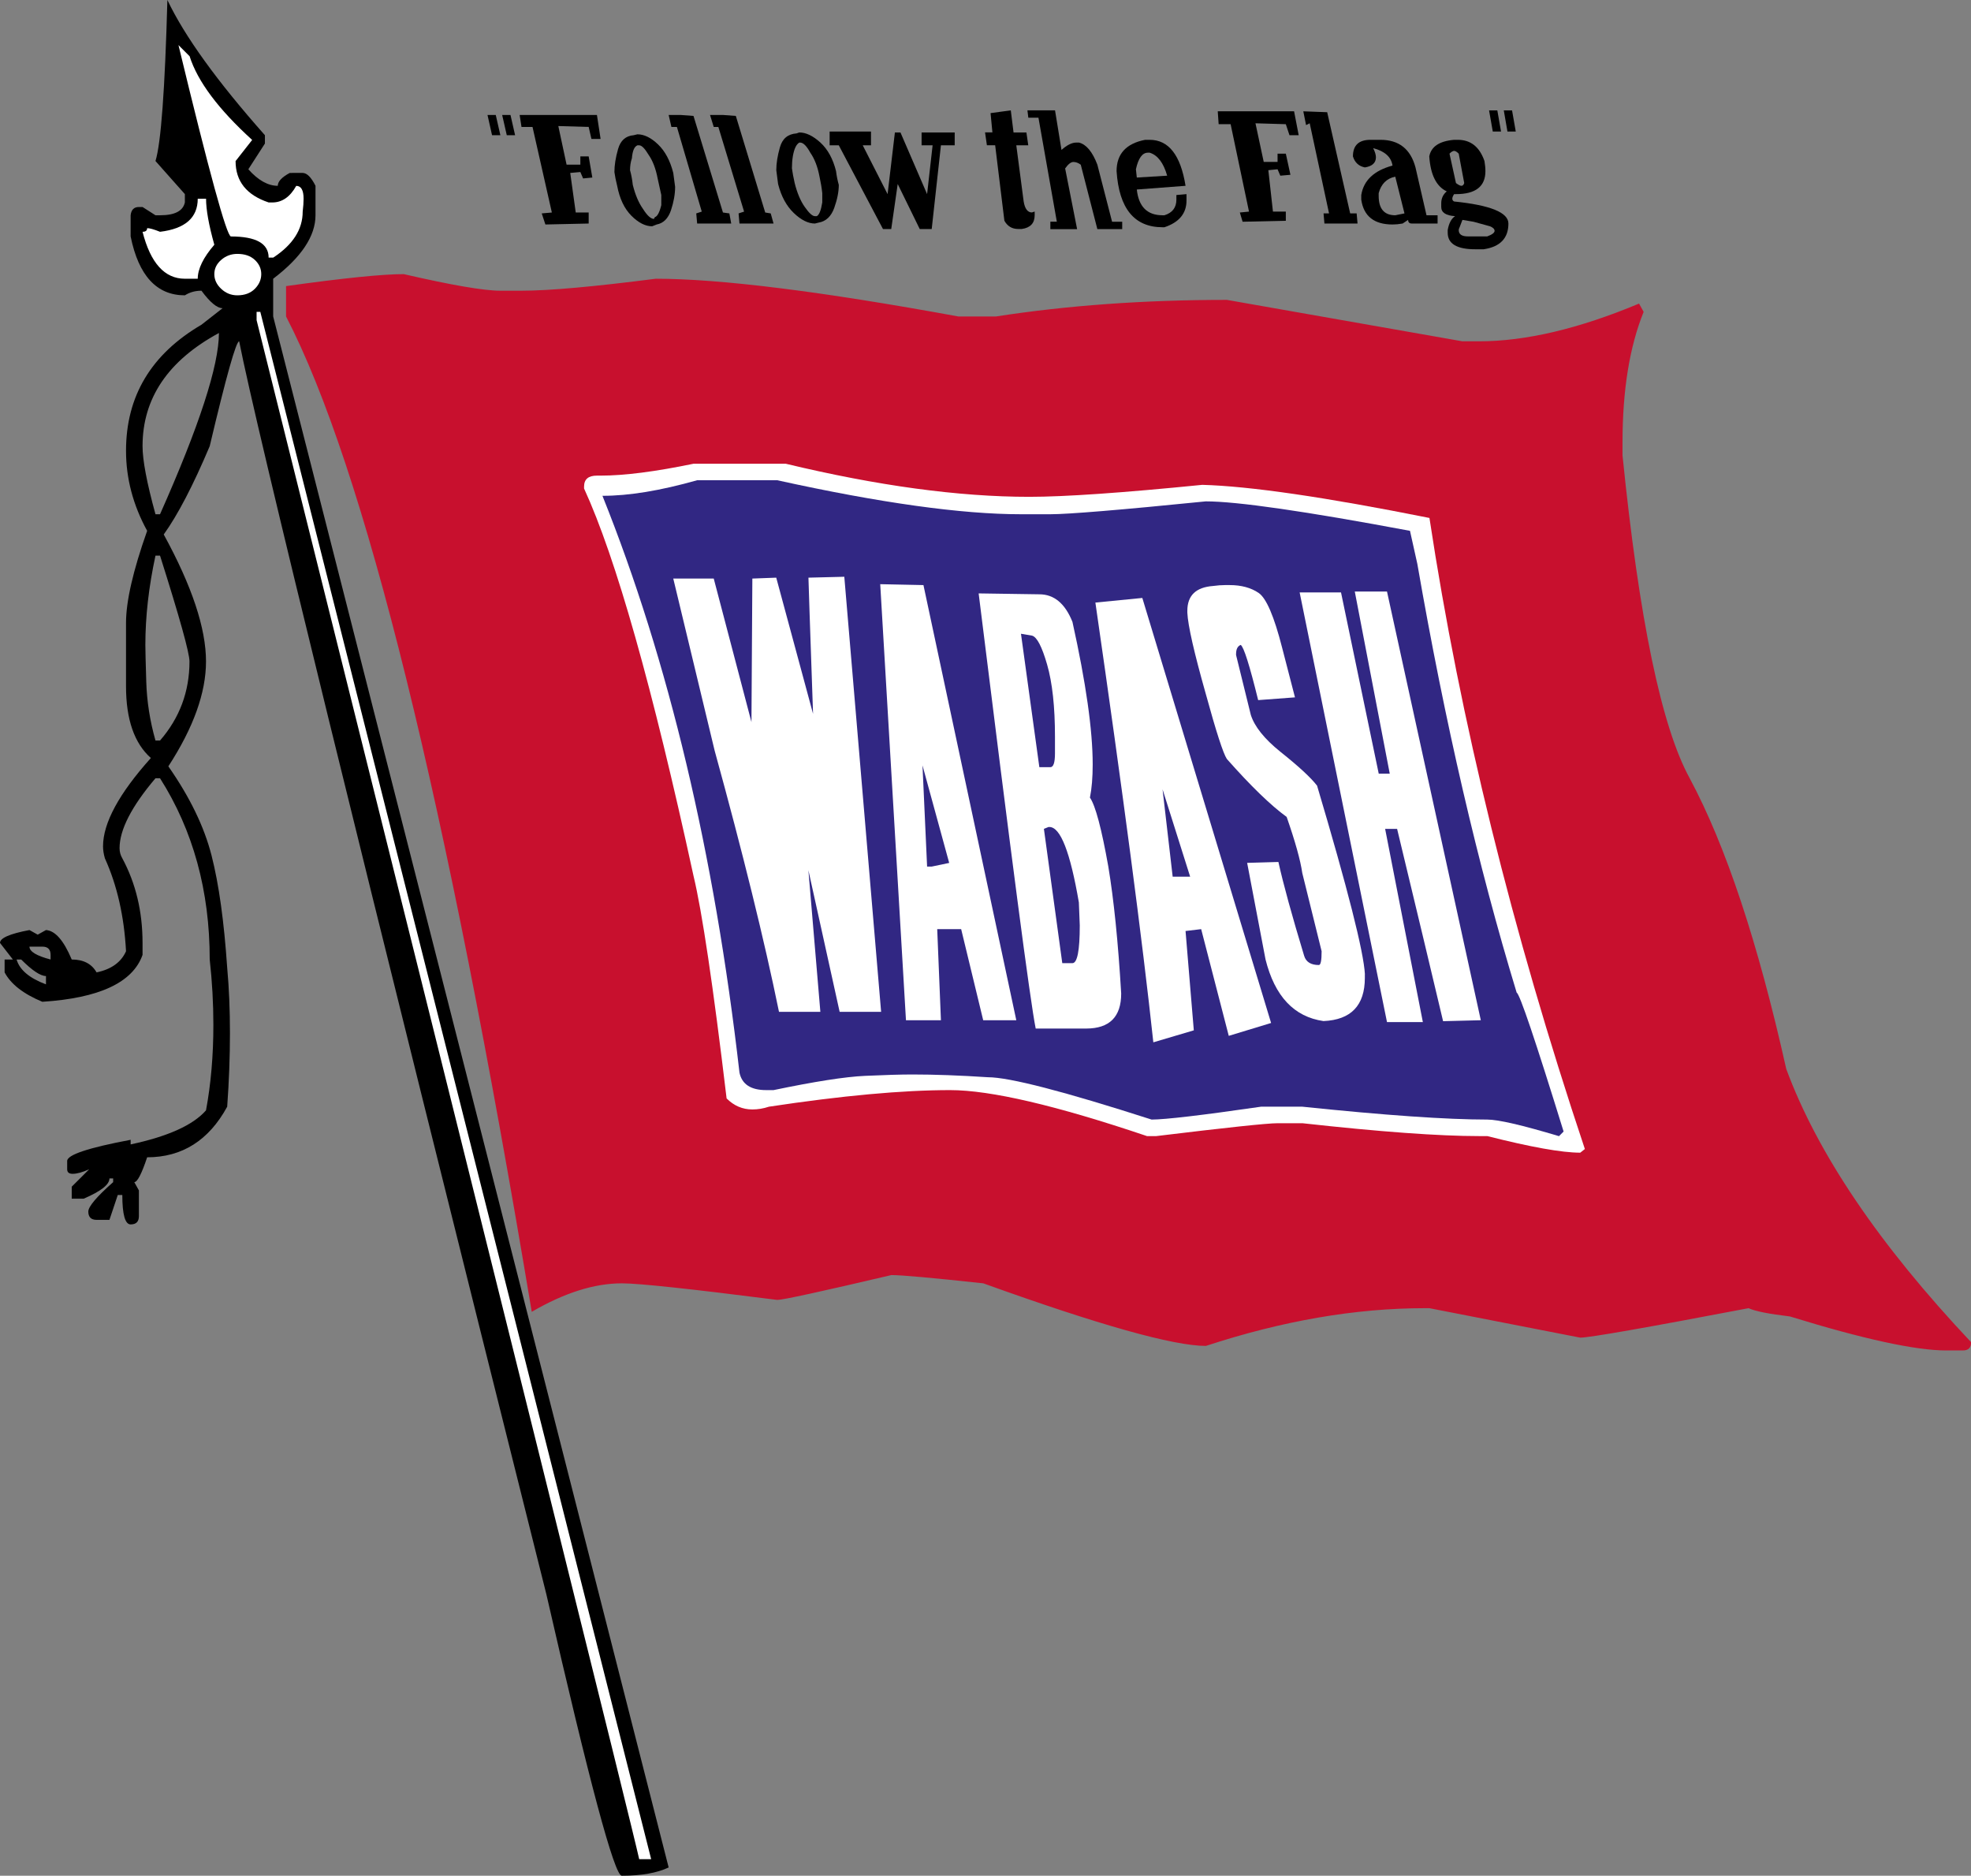 <svg xmlns="http://www.w3.org/2000/svg" xmlns:xlink="http://www.w3.org/1999/xlink" version="1.1" id="Calque_1" x="0px" y="0px" viewBox="0 0 329.23 313.25" style="enable-background:new 0 0 329.23 313.25;" xml:space="preserve" width="1500"  height="1427.19" ><rect x="0" y="0" width="329.23" height="313.25" fill="#808080" stroke="none"/><SCRIPT xmlns="" id="allow-copy_script"/>
<style type="text/css">
	.st0{fill:#FFFFFF;}
	.st1{fill:#C8102E;}
	.st2{fill:#312783;}
</style>
<g>
	<path d="M45.63,52.85v-6.3c4.71-3.58,7.07-7.12,7.07-10.6v-4.92c-0.72-1.43-1.44-2.15-2.15-2.15H48.4c-1.34,0.72-2,1.44-2,2.15   c-1.64,0-3.28-0.92-4.92-2.76l2.77-4.3v-1.39C36.26,13.57,30.83,6.05,27.96,0c-0.41,14.96-1.07,23.92-1.99,26.89l4.91,5.53v1.38   c-0.31,1.44-1.69,2.15-4.15,2.15h-0.76l-2.16-1.38H23.2c-0.82,0-1.28,0.46-1.38,1.38v3.53c1.33,6.56,4.35,9.84,9.06,9.84   c0.82-0.52,1.74-0.77,2.77-0.77c1.43,1.94,2.61,2.92,3.53,2.92l-3.53,2.76c-8.4,4.92-12.6,11.93-12.6,21.05   c0,4.61,1.17,9.06,3.53,13.37c-2.36,6.66-3.53,11.77-3.53,15.36v10.6c0,5.53,1.38,9.52,4.15,11.98   c-5.33,5.94-7.99,10.86-7.99,14.75c0,0.62,0.1,1.28,0.31,2c2.04,4.51,3.22,9.68,3.53,15.52c-0.82,1.84-2.46,3.02-4.92,3.53   c-0.82-1.44-2.2-2.15-4.15-2.15c-1.33-3.17-2.76-4.82-4.3-4.92l-1.38,0.77l-1.38-0.77C1.64,155.94,0,156.65,0,157.47l2.15,2.77   H0.77v2.15c1.02,1.94,3.12,3.59,6.3,4.91c9.52-0.61,15.11-3.22,16.74-7.83v-2c0-5.22-1.12-9.93-3.38-14.13   c-0.3-0.51-0.46-1.08-0.46-1.69c0-3.07,2-6.97,6-11.68h0.76c5.53,8.71,8.3,18.8,8.3,30.27c0.41,3.69,0.61,7.32,0.61,10.91   c0,5.12-0.41,9.88-1.23,14.28c-2.15,2.46-6.35,4.36-12.59,5.69v-0.77c-7.07,1.33-10.6,2.51-10.6,3.53v1.39   c0,0.51,0.3,0.76,0.92,0.76c0.71,0,1.63-0.25,2.76-0.76l-2.92,2.91v2h2c2.87-1.23,4.3-2.35,4.3-3.38h0.62v0.62   c-2.77,2.45-4.15,4.09-4.15,4.91c0,0.92,0.46,1.39,1.38,1.39h2.15l1.39-4.15h0.76c0,3.28,0.47,4.91,1.39,4.91s1.38-0.46,1.38-1.38   v-4.3l-0.77-1.38c0.51,0,1.23-1.39,2.15-4.15c5.84,0,10.3-2.82,13.37-8.45c0.31-4.3,0.46-8.4,0.46-12.29s-0.15-7.53-0.46-10.91   c-0.52-7.68-1.38-13.93-2.61-18.74c-1.23-4.82-3.64-9.78-7.22-14.9c4.2-6.46,6.29-12.3,6.29-17.52c0-5.53-2.35-12.6-7.06-21.2   c2.35-3.28,4.91-8.19,7.68-14.75C37.79,62.84,39.43,57,39.95,57c2.86,14.54,19.97,84.29,51.31,209.24   c7.17,31.34,11.37,47.01,12.6,47.01c3.27,0,5.89-0.46,7.83-1.38L45.63,52.85z M7.68,164.39c-2.76-1.03-4.4-2.41-4.91-4.15h0.77   c1.84,1.84,3.22,2.76,4.14,2.76V164.39z M8.45,160.24c-2.36-0.62-3.53-1.33-3.53-2.15h2.15c0.92,0,1.38,0.46,1.38,1.38V160.24z    M31.65,110.46c0,5.02-1.64,9.43-4.92,13.21h-0.76c-0.93-3.27-1.44-6.55-1.54-9.83c-0.1-3.28-0.15-5.32-0.15-6.14   c0-4.71,0.56-9.68,1.69-14.91h0.76C30.01,103.14,31.65,109.03,31.65,110.46z M26.73,85.88h-0.76c-1.44-5.22-2.16-9.01-2.16-11.37   c0-7.99,4.25-14.29,12.76-18.9C36.57,61.05,33.29,71.13,26.73,85.88z"/>
	<path class="st0" d="M33.03,33.18c0,3.18-2.1,5.02-6.3,5.53c-1.02-0.41-1.74-0.61-2.15-0.61c0,0.41-0.26,0.61-0.77,0.61   c1.33,5.22,3.69,7.84,7.07,7.84h2.15c0-1.64,0.92-3.53,2.77-5.68c-0.92-3.28-1.38-5.84-1.38-7.68H33.03z"/>
	<path class="st0" d="M29.81,7.53c5.12,21.2,8.04,31.86,8.76,31.96c4.2,0,6.3,1.18,6.3,3.53h0.77c3.28-2.15,4.92-4.71,4.92-7.68   c0.1-0.82,0.15-1.54,0.15-2.15c0-1.43-0.41-2.15-1.23-2.15c-1.02,1.84-2.36,2.77-3.99,2.77h-0.61c-3.69-1.23-5.53-3.53-5.53-6.91   l2.77-3.53c-5.63-5.12-9.12-9.78-10.45-13.98L29.81,7.53z"/>
	<path class="st0" d="M39.64,49.32c1.23,0,2.2-0.36,2.92-1.08c0.71-0.71,1.08-1.54,1.08-2.46s-0.36-1.71-1.08-2.38   c-0.72-0.67-1.69-1-2.92-1c-1.02,0-1.92,0.33-2.69,1c-0.77,0.67-1.15,1.46-1.15,2.38s0.38,1.74,1.15,2.46   C37.72,48.96,38.61,49.32,39.64,49.32z"/>
	<path class="st0" d="M42.86,52.08v1.38c41.58,166.64,62.89,252.31,63.91,257.03h2L43.48,52.08H42.86z"/>
	<path class="st1" d="M47.78,52.85v-5.07c9.53-1.33,16.08-2,19.66-2c7.99,1.84,13.37,2.77,16.13,2.77h3.53   c4.61,0,12.08-0.67,22.43-2c10.75,0,27.6,2.1,50.54,6.3h6.3c11.88-1.84,24.73-2.77,38.56-2.77L244.28,57h2.77   c7.78,0,16.69-2.1,26.73-6.3l0.77,1.38c-2.36,5.84-3.53,13.11-3.53,21.82v2.15c2.77,27.35,6.5,45.32,11.22,53.92   c6.04,11.27,11.42,27.45,16.13,48.55c5.22,14.13,15.52,29.34,30.88,45.63c0,0.92-0.46,1.38-1.38,1.38h-2.77   c-5.12,0-13.83-1.89-26.12-5.68c-3.48-0.41-5.79-0.87-6.91-1.38c-17.21,3.28-26.58,4.92-28.11,4.92l-25.2-4.92h-0.77   c-11.58,0-23.76,2.1-36.56,6.3c-5.43,0-17.82-3.48-37.18-10.45c-8.5-0.92-13.62-1.38-15.36-1.38c-11.78,2.77-18.13,4.15-19.05,4.15   c-14.44-1.84-23.1-2.77-25.96-2.77c-4.61,0-9.63,1.59-15.06,4.76C74.56,133.56,60.89,78.15,47.78,52.85z"/>
	<path class="st0" d="M100.32,79.43h-0.61c-1.44,0-2.15,0.61-2.15,1.84v0.31c5.32,11.58,11.42,33.13,18.28,64.68   c1.43,5.94,3.28,18.34,5.53,37.18c1.23,1.23,2.66,1.84,4.3,1.84c0.92,0,1.84-0.15,2.77-0.46c12.19-1.84,22.28-2.77,30.27-2.77   c6.76,0,17.72,2.56,32.88,7.68h1.54c11.78-1.43,18.54-2.15,20.28-2.15h4.15c13,1.44,22.84,2.15,29.5,2.15h1.38   c7.27,1.84,12.44,2.77,15.52,2.77l0.77-0.61c-12.19-36.46-20.84-71.59-25.96-105.39c-17.41-3.48-30.06-5.32-37.95-5.53   c-13.31,1.33-22.94,2-28.88,2c-11.78,0-25.35-1.84-40.71-5.53h-15.36C109.49,78.76,104.32,79.43,100.32,79.43z"/>
	<path class="st2" d="M116.45,80.2h13.37c17.21,3.79,30.78,5.68,40.71,5.68h4.92c2.97,0,11.62-0.71,25.96-2.15   c5.22,0,16.59,1.64,34.11,4.92l1.23,5.53c4.61,26.53,10.14,50.39,16.59,71.59c0.51,0.21,3.12,7.94,7.84,23.2l-0.77,0.77   c-6.15-1.84-10.14-2.77-11.98-2.77c-6.76,0-17.05-0.71-30.88-2.15h-6.91c-9.93,1.44-16.03,2.15-18.28,2.15   c-14.65-4.71-23.76-7.07-27.35-7.07c-4.71-0.31-8.91-0.46-12.6-0.46c-1.95,0-4.59,0.08-7.91,0.23c-3.33,0.15-8.43,0.95-15.29,2.38   h-1.23c-2.56,0-4.05-0.97-4.46-2.92c-4.2-36.66-11.83-68.77-22.89-96.33C105.03,82.81,110.31,81.94,116.45,80.2z"/>
	<path class="st0" d="M147.18,168.99l-6.15-72.67l-5.99,0.15c0,0.31,0.25,7.89,0.77,22.74l-6.15-22.74l-3.99,0.15l-0.15,23.97   l-6.3-23.97h-6.76l6.91,28.73c4.71,17.11,8.3,31.65,10.75,43.63h6.91l-2-23.66l5.22,23.66H147.18z"/>
	<polygon class="st0" points="154.25,97.71 147.03,97.56 151.33,170.38 157.17,170.38 156.55,155.17 160.55,155.17 164.23,170.38    169.76,170.38  "/>
	<polygon class="st2" points="158.55,144.11 155.63,144.72 154.86,144.72 154.09,127.82  "/>
	<path class="st0" d="M187.28,165.92c-0.51-8.6-1.23-15.67-2.15-21.2c-1.13-6.35-2.15-10.19-3.07-11.52   c0.31-1.54,0.46-3.38,0.46-5.53c0-5.74-1.13-13.67-3.38-23.81c-1.23-3.07-3.07-4.61-5.53-4.61l-10.14-0.15   c5.43,43.84,8.6,68.06,9.53,72.67h8.45C185.33,171.76,187.28,169.82,187.28,165.92z"/>
	<path class="st2" d="M176.22,125.82c0,1.54-0.26,2.3-0.77,2.3h-1.84l-3.07-22.28l1.84,0.31c0.82,0.21,1.66,1.82,2.53,4.84   c0.87,3.02,1.31,7.04,1.31,12.06V125.82z"/>
	<path class="st2" d="M180.21,150.71l0.15,3.84c0,4.2-0.41,6.3-1.23,6.3h-1.69l-3.07-22.43l0.77-0.31h0.15   C177.14,138.11,178.77,142.32,180.21,150.71z"/>
	<path class="st0" d="M212.32,170.84l-21.51-70.98l-7.84,0.77c4.61,31.86,7.84,56.33,9.68,73.44l6.76-2l-1.38-16.59l2.61-0.31   l4.61,17.82L212.32,170.84z"/>
	<polygon class="st2" points="198.8,146.41 195.88,146.41 194.19,131.82  "/>
	<path class="st0" d="M227.99,162.7c-0.21-3.79-2.87-14.29-7.99-31.49c-1.02-1.33-3.07-3.23-6.15-5.68c-2.67-2.15-4.3-4.2-4.92-6.15   l-2.46-9.99v-0.15c0-0.82,0.25-1.33,0.77-1.54c0.51,0.31,1.48,3.38,2.92,9.22l6.15-0.46l-2.15-8.3c-1.33-5.22-2.64-8.27-3.92-9.14   c-1.28-0.87-2.9-1.31-4.84-1.31h-0.77c-0.61,0-1.28,0.05-2,0.15c-2.87,0.21-4.3,1.59-4.3,4.15v0.31c0.1,2.15,1.13,6.66,3.07,13.52   c1.74,6.35,2.92,9.99,3.53,10.91c3.99,4.51,7.32,7.74,9.99,9.68c1.43,4.1,2.3,7.22,2.61,9.37c2.05,8.3,3.12,12.65,3.23,13.06   c0,1.54-0.15,2.3-0.46,2.3c-1.33,0-2.15-0.51-2.46-1.54c-2.05-6.76-3.48-11.98-4.3-15.67l-5.22,0.15l3.07,16.13   c1.54,6.15,4.76,9.58,9.68,10.29c4.61-0.2,6.91-2.61,6.91-7.22V162.7z"/>
	<path class="st0" d="M247.35,170.38l-15.67-71.59h-5.38l5.84,30.42h-1.84L224,98.94h-6.91l14.59,71.75h5.99l-6.3-32.26h2   c3.28,13.62,5.84,24.33,7.68,32.11L247.35,170.38z"/>
	<g>
		<polygon points="81.43,19.2 82.81,19.2 83.58,22.58 82.19,22.58   "/>
		<polygon points="83.88,19.2 85.27,19.2 86.04,22.58 84.65,22.58   "/>
		<polygon points="99.71,19.2 100.32,23.2 98.79,23.2 98.33,21.2 93.26,21.05 94.64,27.5 96.94,27.5 96.94,26.12 98.33,26.12     98.94,29.65 97.4,29.8 96.94,28.73 95.25,28.88 96.17,35.49 98.33,35.49 98.33,37.33 91.1,37.49 90.49,35.64 92.18,35.49     88.95,21.2 87.11,21.2 86.8,19.2   "/>
		<path d="M112.46,28.88c-0.52-2.05-1.36-3.63-2.54-4.76c-1.17-1.13-2.33-1.69-3.45-1.69l-0.62,0.15c-1.33,0.11-2.2,0.87-2.61,2.31    c-0.41,1.44-0.61,2.71-0.61,3.84c0.1,0.72,0.25,1.48,0.46,2.3c0.41,2.15,1.2,3.82,2.38,5c1.17,1.17,2.33,1.76,3.46,1.76l0.76-0.3    c1.13-0.21,1.92-1,2.39-2.38c0.46-1.39,0.69-2.69,0.69-3.92C112.66,30.47,112.56,29.71,112.46,28.88z M110.46,34.26    c-0.3,1.23-0.67,1.9-1.07,2l-0.16,0.3c-0.51,0-1.13-0.56-1.84-1.69c-0.72-1.02-1.28-2.35-1.69-3.99c-0.1-0.92-0.26-1.74-0.46-2.46    c0-0.71,0.1-1.38,0.31-1.99c0.1-1.23,0.4-1.95,0.92-2.16h0.31c0.4,0,0.92,0.52,1.53,1.54c0.72,1.02,1.23,2.36,1.54,3.99l0.61,2.77    V34.26z"/>
		<polygon points="113.69,19.2 115.84,19.36 120.76,35.49 121.83,35.64 122.14,37.33 116.45,37.33 116.3,35.64 117.22,35.34     113.07,21.2 112.15,21.2 111.69,19.2   "/>
		<polygon points="120.76,19.2 122.91,19.36 127.82,35.49 128.74,35.64 129.21,37.33 123.52,37.33 123.37,35.64 124.29,35.34     119.99,21.2 119.22,21.2 118.6,19.2   "/>
		<path d="M139.65,28.58c-0.51-2.05-1.38-3.64-2.61-4.77c-1.23-1.12-2.41-1.69-3.53-1.69l-0.46,0.16c-1.44,0.1-2.36,0.87-2.77,2.3    c-0.41,1.44-0.61,2.72-0.61,3.84c0.1,0.72,0.2,1.49,0.3,2.31c0.52,2.05,1.39,3.66,2.62,4.84c1.22,1.17,2.4,1.76,3.53,1.76    l0.61-0.15c1.23-0.21,2.1-1.02,2.62-2.46c0.51-1.43,0.76-2.71,0.76-3.84C139.91,30.17,139.75,29.4,139.65,28.58z M137.35,33.8    c-0.21,1.33-0.52,2.1-0.92,2.3h-0.31c-0.41,0-0.98-0.51-1.69-1.53c-0.72-1.02-1.28-2.36-1.69-4c-0.21-0.92-0.36-1.74-0.46-2.46    c0-0.71,0.05-1.38,0.15-1.99c0.21-1.23,0.56-2,1.08-2.31h0.15c0.51,0,1.08,0.57,1.69,1.69c0.72,1.03,1.23,2.36,1.54,4    c0.2,0.92,0.36,1.84,0.46,2.76V33.8z"/>
		<polygon points="157.17,24.27 155.63,38.25 153.63,38.25 149.95,30.73 148.87,38.25 147.49,38.25 140.11,24.27 138.58,24.27     138.58,21.97 145.49,21.97 145.49,24.27 144.11,24.27 148.26,32.42 149.48,22.12 150.41,22.12 154.86,32.42 155.78,24.27     153.94,24.27 153.94,22.12 159.47,22.12 159.47,24.27   "/>
		<path d="M165.77,22.12l-0.31-3.23l3.38-0.46l0.46,3.69h2.15l0.31,2.15h-2l1.23,9.37c0.2,1.23,0.67,1.84,1.38,1.84l0.46-0.15v0.61    c0,1.33-0.72,2.1-2.15,2.3h-0.61c-1.02,0-1.79-0.46-2.3-1.38l-1.54-12.6h-1.38l-0.31-2.15H165.77z"/>
		<path d="M175.45,38.25v-1.23h1.08l-3.07-17.36h-1.69l-0.15-1.23h4.61l1.08,6.61c0.92-0.82,1.74-1.23,2.46-1.23h0.46    c1.23,0.31,2.25,1.54,3.07,3.69l2.46,9.53h1.69v1.23h-4.15l-2.77-10.75c-0.41-0.31-0.82-0.46-1.23-0.46    c-0.41,0-0.87,0.36-1.38,1.08l2,10.14H175.45z"/>
		<path d="M196.5,32.57v0.77c0,1.33-0.67,2.2-2,2.61h-0.31c-2.56,0-3.99-1.43-4.3-4.3l8.14-0.62c-0.82-5.12-2.82-7.68-5.99-7.68    h-0.77c-3.17,0.62-4.76,2.36-4.76,5.23c0.41,6.24,2.97,9.37,7.68,9.37h0.31c2.46-0.82,3.69-2.31,3.69-4.46v-1.07L196.5,32.57z     M191.73,25.5h0.31c1.33,0.41,2.31,1.69,2.92,3.84l-5.07,0.31l-0.15-1.38C190.14,26.43,190.81,25.5,191.73,25.5z"/>
		<polygon points="216.16,18.59 216.93,22.58 215.39,22.58 214.78,20.74 209.71,20.59 211.09,27.04 213.4,27.04 213.4,25.66     214.78,25.66 215.55,29.19 213.86,29.34 213.4,28.27 211.86,28.42 212.63,35.34 214.78,35.34 214.78,36.87 207.56,37.03     207.1,35.49 208.63,35.34 205.56,20.74 203.56,20.74 203.41,18.59   "/>
		<polygon points="221.69,18.74 225.53,35.64 226.61,35.64 226.76,37.33 221.23,37.33 221.08,35.64 222,35.64 218.77,20.59     218.16,20.89 217.7,18.59   "/>
		<path d="M238.28,35.95l-1.84-7.99c-0.82-3.07-2.77-4.61-5.84-4.61h-1.69c-1.94,0-2.92,0.92-2.92,2.77c0.31,1.02,0.98,1.64,2,1.84    c1.23-0.2,1.84-0.77,1.84-1.69c0-0.41-0.15-0.92-0.46-1.53c1.95,0.51,3.02,1.48,3.23,2.91c-3.07,0.83-4.82,2.46-5.22,4.92v0.77    c0.4,2.76,2.15,4.15,5.22,4.15c0.51,0,1.07-0.05,1.69-0.16l0.92-0.61c0,0.41,0.21,0.61,0.62,0.61h4.3v-1.38H238.28z M233.06,35.95    c-1.84,0-2.77-1.08-2.77-3.23v-0.46c0.41-1.53,1.33-2.46,2.77-2.76l1.54,6.14L233.06,35.95z"/>
		<path d="M242.89,33.65c-0.2-0.1-0.3-0.26-0.3-0.47c0-0.2,0.1-0.46,0.3-0.76h0.31c3.28,0,4.92-1.28,4.92-3.84    c0-0.52-0.06-1.08-0.16-1.69c-0.82-2.36-2.3-3.54-4.45-3.54h-0.62c-2.46,0.21-3.84,1.13-4.15,2.77c0.21,3.07,1.18,5.02,2.92,5.84    c-0.61,0.51-0.92,1.17-0.92,1.99v0.62c0,0.92,0.77,1.43,2.31,1.53c-0.62,0.41-1.03,1.18-1.23,2.31v0.46    c0,1.84,1.53,2.76,4.61,2.76h1.38c2.76-0.4,4.15-1.84,4.15-4.3C251.96,35.49,248.94,34.26,242.89,33.65z M242.89,25.2    c0.21,0,0.46,0.15,0.77,0.46l0.92,4.91c-0.1,0.31-0.25,0.46-0.46,0.46c-0.21,0-0.51-0.15-0.92-0.46l-1.08-4.91    C242.43,25.35,242.69,25.2,242.89,25.2z M248.42,39.48h-3.22c-1.03,0-1.54-0.35-1.54-1.07c0-0.1,0.05-0.26,0.15-0.46l0.47-1.23    l1.84,0.31l2.76,0.76c0.52,0.21,0.77,0.46,0.77,0.77C249.65,38.87,249.24,39.18,248.42,39.48z"/>
		<polygon points="248.73,18.44 250.11,18.44 250.73,21.97 249.35,21.97   "/>
		<polygon points="251.19,18.44 252.57,18.44 253.19,21.97 251.8,21.97   "/>
	</g>
</g>
</svg>